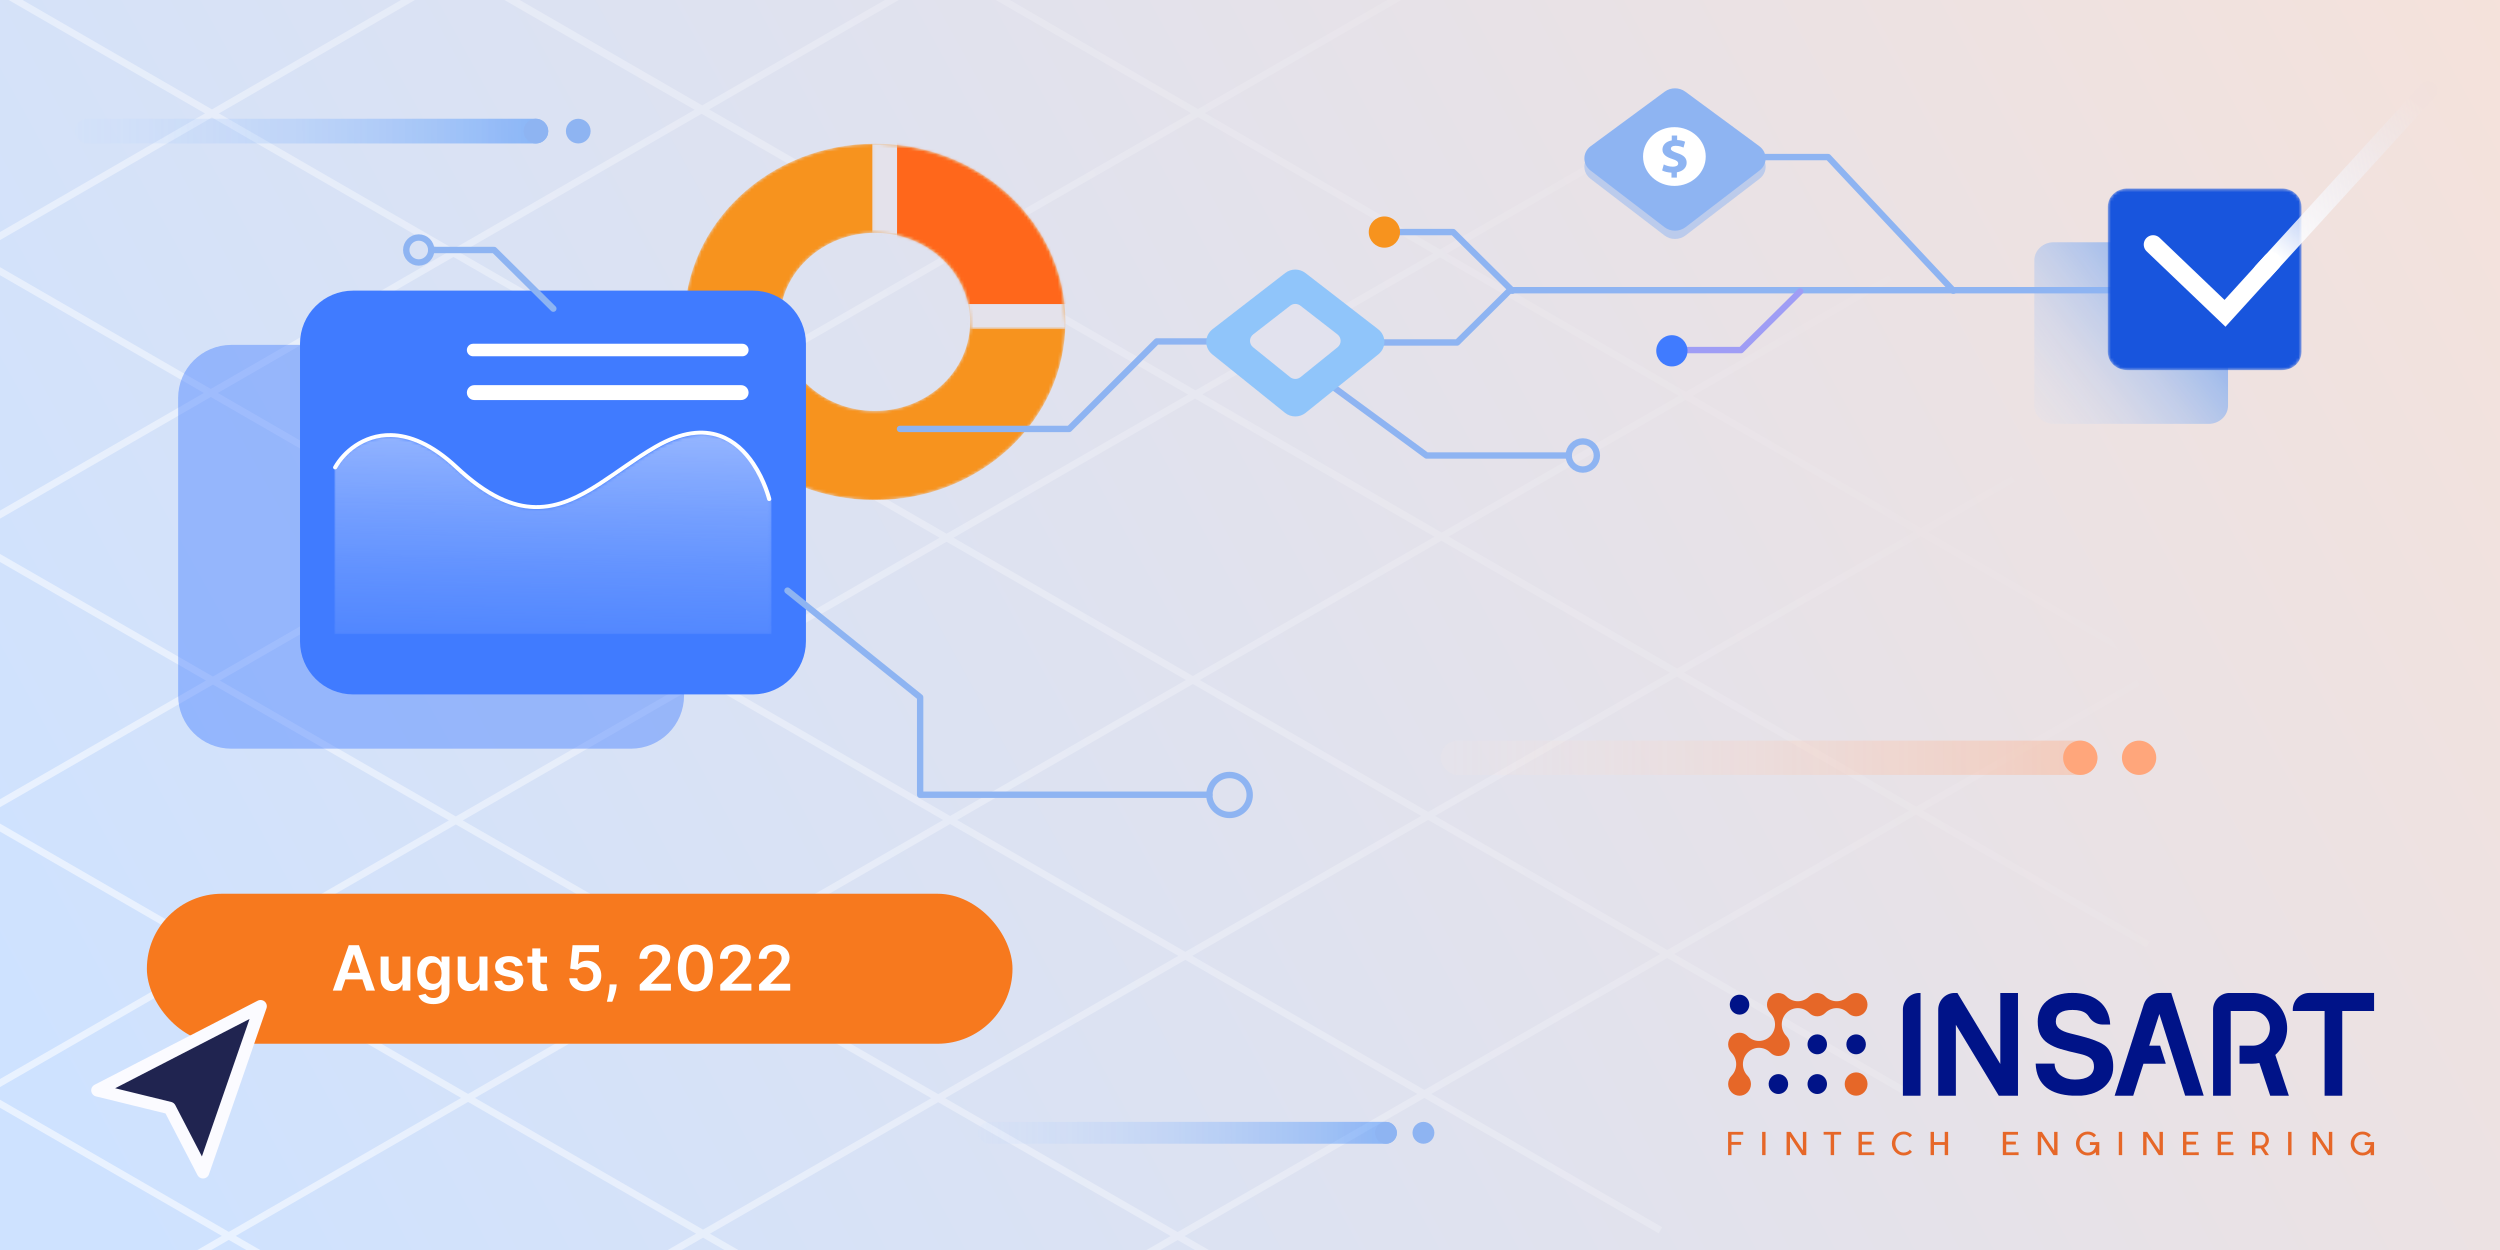 <svg width="800" height="400" viewBox="0 0 800 400" fill="none" xmlns="http://www.w3.org/2000/svg">
<g clip-path="url(#clip0_2_128)">
<rect width="800" height="400" fill="url(#paint0_linear_2_128)"/>
<g style="mix-blend-mode:overlay" opacity="0.56">
<path fill-rule="evenodd" clip-rule="evenodd" d="M302.247 526.493L301.132 528.423L224.872 484.375L148.411 528.423L147.296 526.493L222.642 483.086L148.372 440.186L72.608 483.833L71.493 481.902L146.141 438.898L73.212 396.773L-2.639 440.507L-3.754 438.576L70.983 395.485L-5.744 351.167L-81.229 394.652L-82.344 392.722L-7.974 349.878L-83.358 306.335L-159.261 350.062L-160.376 348.132L-85.588 305.047L-163.265 260.179L-240.081 304.507L-241.196 302.576L-165.495 258.892L-240.13 215.781L-315.885 259.618L-317 257.687L-242.357 214.495L-316.443 171.701L-315.328 169.771L-240.131 213.206L-165.926 170.267L-240.64 127.111L-239.525 125.181L-163.699 168.979L-91.457 127.175L-165.394 84.601L-164.279 82.671L-89.228 125.885L-11.95 81.168L-86.803 37.931L-85.688 36L-9.723 79.879L65.595 36.295L-8.77 -6.659L-7.655 -8.59L67.822 35.007L144.841 -9.561L70.935 -52.215L72.049 -54.444L147.295 -10.981L223.593 -55.131L149.525 -98.069L150.64 -100L225.818 -56.419L301.132 -100L302.247 -98.069L228.041 -55.13L303.188 -11.566L379.165 -55.41L380.28 -53.479L305.413 -10.276L383.345 34.901L454.969 -6.36L456.084 -4.43L385.571 36.192L460.818 79.814L533.001 38.23L534.116 40.16L463.044 81.104L539.434 125.388L613.263 82.82L614.379 84.75L541.66 126.678L614.654 168.994L686.837 127.41L687.953 129.341L616.88 170.285L691.017 213.262L762.641 172L763.756 173.931L693.243 214.553L765.985 256.722L764.87 258.652L691.013 215.837L615.393 259.401L687.952 301.312L686.837 303.243L613.13 260.704L535.743 305.286L609.919 348.132L608.804 350.062L533.511 306.572L458.025 350.059L531.886 392.722L530.771 394.653L455.793 351.344L379.077 395.539L451.624 437.312L450.509 439.243L376.844 396.826L303.706 438.96L378.05 481.902L376.935 483.833L301.474 440.245L227.104 483.089L302.247 526.493ZM224.874 481.801L299.244 438.957L224.973 396.057L150.603 438.901L224.874 481.801ZM301.475 437.672L374.61 395.54L300.223 352.707L227.205 394.772L301.475 437.672ZM376.843 394.253L453.563 350.056L379.292 307.156L302.456 351.42L376.843 394.253ZM455.795 348.77L531.281 305.284L457.01 262.384L381.524 305.87L455.795 348.77ZM533.513 303.998L610.899 259.417L536.597 216.535L459.242 261.098L533.513 303.998ZM613.163 258.113L688.787 214.547L614.651 171.569L538.892 215.213L613.163 258.113ZM222.743 394.769L148.373 437.612L75.443 395.487L149.782 352.625L222.743 394.769ZM297.989 351.421L224.974 393.483L152.012 351.339L224.881 309.325L297.989 351.421ZM377.062 305.868L300.222 350.134L227.114 308.038L304.036 263.686L377.062 305.868ZM454.78 261.095L379.294 304.582L306.266 262.4L381.721 218.895L454.78 261.095ZM534.366 215.247L457.012 259.81L383.951 217.609L461.243 173.045L534.366 215.247ZM612.425 170.278L536.662 213.924L463.568 171.704L539.431 127.963L612.425 170.278ZM73.213 394.199L147.552 351.337L70.858 307.038L-3.512 349.881L73.213 394.199ZM149.783 350.051L222.648 308.039L145.865 263.827L73.089 305.752L149.783 350.051ZM224.881 306.752L301.806 262.398L225.177 218.136L148.099 262.54L224.881 306.752ZM304.037 261.112L379.491 217.607L302.895 173.364L227.409 216.851L304.037 261.112ZM381.722 216.321L459.012 171.757L382.417 127.552L305.127 172.078L381.722 216.321ZM461.338 170.416L537.205 126.673L460.815 82.389L384.777 126.193L461.338 170.416ZM68.628 305.749L-5.742 348.593L-81.126 305.05L-6.756 262.206L68.628 305.749ZM143.632 262.541L70.859 304.464L-4.525 260.921L68.129 219.066L143.632 262.541ZM222.947 216.848L145.865 261.254L70.363 217.779L147.563 173.305L222.947 216.848ZM300.665 172.076L225.179 215.562L149.795 172.019L225.281 128.533L300.665 172.076ZM380.186 126.264L302.896 170.79L227.513 127.247L304.771 82.74L380.186 126.264ZM458.588 81.098L382.547 124.905L307.163 81.362L383.341 37.476L458.588 81.098ZM-83.356 303.762L-8.987 260.918L-86.728 216.013L-161.036 258.893L-83.356 303.762ZM-6.755 259.632L65.896 217.779L-12.032 172.908L-84.499 214.726L-6.755 259.632ZM68.129 216.493L145.333 172.017L67.461 127.037L-9.8 171.621L68.129 216.493ZM147.564 170.731L223.051 127.245L145.113 82.226L69.691 125.75L147.564 170.731ZM225.282 125.959L302.54 81.452L224.502 36.414L147.343 80.94L225.282 125.959ZM304.933 80.073L381.115 36.186L303.185 -8.991L226.926 35.015L304.933 80.073ZM-88.958 214.725L-163.265 257.605L-237.903 214.493L-163.698 171.554L-88.958 214.725ZM-14.264 171.623L-86.728 213.439L-161.472 170.265L-89.226 128.459L-14.264 171.623ZM65.231 125.749L-12.033 170.335L-86.997 127.17L-9.722 82.454L65.231 125.749ZM142.884 80.939L67.461 124.462L-7.496 81.166L67.823 37.582L142.884 80.939ZM222.272 35.127L145.114 79.652L70.049 36.294L147.07 -8.275L222.272 35.127ZM300.96 -10.281L224.697 33.728L149.523 -9.694L225.817 -53.842L300.96 -10.281Z" fill="url(#paint1_linear_2_128)"/>
</g>
<mask id="mask0_2_128" style="mask-type:alpha" maskUnits="userSpaceOnUse" x="219" y="46" width="122" height="115">
<path d="M279.962 46C246.317 46 219 71.544 219 103.007C219 134.47 246.317 160.014 279.962 160.014C313.607 160.014 340.924 134.47 340.924 103.007C340.924 71.544 313.607 46 279.962 46ZM279.962 74.504C296.785 74.504 310.442 87.275 310.442 103.007C310.442 118.739 296.785 131.511 279.962 131.511C263.139 131.511 249.48 118.739 249.48 103.007C249.48 87.275 263.139 74.504 279.962 74.504Z" fill="white"/>
</mask>
<g mask="url(#mask0_2_128)">
<path fill-rule="evenodd" clip-rule="evenodd" d="M279.962 45.999C246.317 45.999 219 71.543 219 103.006C219 134.469 246.317 160.014 279.962 160.014C313.608 160.014 340.924 134.469 340.924 103.006C340.924 71.543 313.608 45.999 279.962 45.999ZM279.962 74.503C263.14 74.503 249.48 87.275 249.48 103.006C249.48 118.738 263.14 131.51 279.962 131.51C296.785 131.51 310.442 118.738 310.442 103.006C310.442 87.275 296.785 74.503 279.962 74.503Z" fill="#F7931E"/>
<mask id="mask1_2_128" style="mask-type:alpha" maskUnits="userSpaceOnUse" x="279" y="46" width="62" height="60">
<path d="M284.054 51.137V69.727C300.557 71.534 313.971 84.131 315.328 100.302H335.848C334.404 74.371 312.326 53.029 284.054 51.137Z" fill="white" stroke="#E4E2EB" stroke-width="10"/>
</mask>
<g mask="url(#mask1_2_128)">
<path d="M283.056 36.491V101.302H345.182V36.491H283.056Z" fill="#FF671B" stroke="#E4E2EB" stroke-width="8"/>
</g>
</g>
<rect x="47" y="286" width="277" height="48" rx="24" fill="#F7791E"/>
<path d="M109.303 317H106.49L111.611 302.455H114.864L119.992 317H117.179L113.294 305.438H113.18L109.303 317ZM109.395 311.297H117.065V313.413H109.395V311.297ZM128.747 312.412V306.091H131.318V317H128.825V315.061H128.711C128.465 315.672 128.06 316.171 127.497 316.56C126.938 316.948 126.249 317.142 125.43 317.142C124.715 317.142 124.083 316.983 123.534 316.666C122.989 316.344 122.563 315.878 122.255 315.267C121.948 314.652 121.794 313.908 121.794 313.037V306.091H124.365V312.639C124.365 313.33 124.554 313.88 124.933 314.287C125.312 314.694 125.809 314.898 126.424 314.898C126.803 314.898 127.17 314.805 127.525 314.621C127.88 314.436 128.172 314.161 128.399 313.797C128.631 313.428 128.747 312.966 128.747 312.412ZM138.706 321.318C137.783 321.318 136.99 321.193 136.327 320.942C135.664 320.696 135.131 320.364 134.729 319.947C134.326 319.531 134.047 319.069 133.891 318.562L136.206 318.001C136.31 318.214 136.462 318.425 136.661 318.634C136.859 318.847 137.127 319.022 137.463 319.159C137.804 319.301 138.233 319.372 138.749 319.372C139.478 319.372 140.082 319.195 140.56 318.839C141.038 318.489 141.277 317.911 141.277 317.107V315.04H141.149C141.017 315.305 140.823 315.577 140.567 315.857C140.316 316.136 139.982 316.37 139.565 316.56C139.153 316.749 138.635 316.844 138.01 316.844C137.172 316.844 136.412 316.647 135.73 316.254C135.053 315.857 134.513 315.265 134.111 314.479C133.713 313.688 133.514 312.698 133.514 311.51C133.514 310.312 133.713 309.301 134.111 308.477C134.513 307.649 135.055 307.021 135.737 306.595C136.419 306.164 137.179 305.949 138.017 305.949C138.656 305.949 139.182 306.058 139.594 306.276C140.01 306.489 140.342 306.747 140.588 307.05C140.834 307.348 141.021 307.63 141.149 307.895H141.291V306.091H143.827V317.178C143.827 318.11 143.604 318.882 143.159 319.493C142.714 320.104 142.106 320.561 141.334 320.864C140.562 321.167 139.686 321.318 138.706 321.318ZM138.727 314.827C139.272 314.827 139.736 314.694 140.119 314.429C140.503 314.164 140.794 313.783 140.993 313.286C141.192 312.788 141.291 312.192 141.291 311.496C141.291 310.809 141.192 310.208 140.993 309.692C140.799 309.176 140.51 308.776 140.126 308.491C139.748 308.203 139.281 308.058 138.727 308.058C138.154 308.058 137.676 308.207 137.293 308.506C136.909 308.804 136.62 309.214 136.426 309.734C136.232 310.25 136.135 310.838 136.135 311.496C136.135 312.163 136.232 312.748 136.426 313.25C136.625 313.747 136.916 314.135 137.3 314.415C137.688 314.689 138.164 314.827 138.727 314.827ZM153.415 312.412V306.091H155.986V317H153.493V315.061H153.379C153.133 315.672 152.728 316.171 152.165 316.56C151.606 316.948 150.917 317.142 150.098 317.142C149.383 317.142 148.751 316.983 148.202 316.666C147.657 316.344 147.231 315.878 146.923 315.267C146.616 314.652 146.462 313.908 146.462 313.037V306.091H149.033V312.639C149.033 313.33 149.222 313.88 149.601 314.287C149.98 314.694 150.477 314.898 151.092 314.898C151.471 314.898 151.838 314.805 152.193 314.621C152.548 314.436 152.84 314.161 153.067 313.797C153.299 313.428 153.415 312.966 153.415 312.412ZM167.252 308.974L164.908 309.23C164.842 308.993 164.726 308.771 164.56 308.562C164.399 308.354 164.181 308.186 163.907 308.058C163.632 307.93 163.296 307.866 162.898 307.866C162.363 307.866 161.913 307.982 161.549 308.214C161.189 308.446 161.011 308.747 161.016 309.116C161.011 309.434 161.127 309.692 161.364 309.891C161.606 310.089 162.003 310.253 162.557 310.381L164.418 310.778C165.45 311.001 166.217 311.354 166.719 311.837C167.226 312.32 167.481 312.952 167.486 313.733C167.481 314.42 167.28 315.026 166.883 315.551C166.49 316.072 165.943 316.479 165.242 316.773C164.541 317.066 163.736 317.213 162.827 317.213C161.492 317.213 160.417 316.934 159.603 316.375C158.788 315.812 158.303 315.028 158.147 314.024L160.654 313.783C160.767 314.275 161.009 314.647 161.378 314.898C161.748 315.149 162.228 315.274 162.82 315.274C163.431 315.274 163.921 315.149 164.29 314.898C164.664 314.647 164.851 314.337 164.851 313.967C164.851 313.655 164.731 313.397 164.489 313.193C164.252 312.99 163.883 312.833 163.381 312.724L161.52 312.334C160.474 312.116 159.7 311.749 159.198 311.233C158.696 310.712 158.447 310.054 158.452 309.259C158.447 308.586 158.63 308.004 158.999 307.511C159.373 307.014 159.892 306.631 160.554 306.361C161.222 306.086 161.991 305.949 162.863 305.949C164.141 305.949 165.147 306.221 165.881 306.766C166.62 307.31 167.077 308.046 167.252 308.974ZM175.054 306.091V308.08H168.782V306.091H175.054ZM170.331 303.477H172.902V313.719C172.902 314.064 172.954 314.33 173.058 314.514C173.167 314.694 173.309 314.817 173.484 314.884C173.659 314.95 173.853 314.983 174.066 314.983C174.227 314.983 174.374 314.971 174.507 314.947C174.644 314.924 174.748 314.902 174.819 314.884L175.253 316.893C175.115 316.941 174.919 316.993 174.663 317.05C174.412 317.107 174.104 317.14 173.74 317.149C173.096 317.168 172.516 317.071 172 316.858C171.484 316.64 171.074 316.304 170.771 315.849C170.473 315.395 170.326 314.827 170.331 314.145V303.477ZM187.193 317.199C186.246 317.199 185.399 317.021 184.651 316.666C183.903 316.306 183.308 315.814 182.868 315.189C182.432 314.564 182.2 313.849 182.172 313.044H184.729C184.776 313.641 185.034 314.128 185.503 314.507C185.972 314.881 186.535 315.068 187.193 315.068C187.709 315.068 188.169 314.95 188.571 314.713C188.974 314.476 189.291 314.147 189.523 313.726C189.755 313.304 189.868 312.824 189.864 312.284C189.868 311.735 189.752 311.247 189.516 310.821C189.279 310.395 188.955 310.061 188.543 309.82C188.131 309.573 187.657 309.45 187.122 309.45C186.687 309.446 186.258 309.526 185.837 309.692C185.415 309.857 185.082 310.075 184.835 310.345L182.456 309.955L183.216 302.455H191.653V304.656H185.396L184.977 308.513H185.063C185.332 308.196 185.714 307.933 186.206 307.724C186.698 307.511 187.238 307.405 187.825 307.405C188.706 307.405 189.492 307.613 190.183 308.03C190.875 308.442 191.419 309.01 191.817 309.734C192.215 310.459 192.413 311.287 192.413 312.22C192.413 313.181 192.191 314.038 191.746 314.791C191.305 315.539 190.692 316.129 189.906 316.56C189.125 316.986 188.221 317.199 187.193 317.199ZM197.351 315.011L197.259 315.793C197.193 316.389 197.074 316.995 196.904 317.611C196.738 318.231 196.563 318.802 196.378 319.322C196.194 319.843 196.044 320.253 195.931 320.551H194.198C194.264 320.262 194.354 319.869 194.468 319.372C194.586 318.875 194.7 318.316 194.809 317.696C194.918 317.076 194.991 316.446 195.029 315.807L195.079 315.011H197.351ZM204.715 317V315.097L209.764 310.146C210.247 309.659 210.65 309.225 210.972 308.847C211.294 308.468 211.535 308.101 211.696 307.746C211.857 307.391 211.938 307.012 211.938 306.609C211.938 306.15 211.833 305.757 211.625 305.43C211.417 305.099 211.13 304.843 210.766 304.663C210.401 304.483 209.987 304.393 209.523 304.393C209.045 304.393 208.626 304.493 208.266 304.692C207.906 304.886 207.626 305.163 207.428 305.523C207.233 305.883 207.136 306.311 207.136 306.808H204.629C204.629 305.885 204.84 305.082 205.261 304.401C205.683 303.719 206.263 303.191 207.001 302.817C207.745 302.443 208.597 302.256 209.558 302.256C210.534 302.256 211.391 302.438 212.129 302.803C212.868 303.167 213.441 303.667 213.848 304.301C214.26 304.936 214.466 305.66 214.466 306.474C214.466 307.019 214.362 307.554 214.153 308.08C213.945 308.605 213.578 309.187 213.053 309.827C212.532 310.466 211.8 311.24 210.858 312.149L208.351 314.699V314.798H214.686V317H204.715ZM222.513 317.277C221.343 317.277 220.34 316.981 219.501 316.389C218.668 315.793 218.027 314.933 217.577 313.811C217.132 312.684 216.909 311.328 216.909 309.741C216.914 308.155 217.139 306.806 217.584 305.693C218.034 304.576 218.675 303.723 219.509 303.136C220.347 302.549 221.348 302.256 222.513 302.256C223.678 302.256 224.679 302.549 225.517 303.136C226.355 303.723 226.997 304.576 227.442 305.693C227.892 306.811 228.117 308.16 228.117 309.741C228.117 311.332 227.892 312.691 227.442 313.818C226.997 314.94 226.355 315.797 225.517 316.389C224.684 316.981 223.682 317.277 222.513 317.277ZM222.513 315.054C223.422 315.054 224.139 314.607 224.665 313.712C225.195 312.812 225.46 311.489 225.46 309.741C225.46 308.586 225.34 307.616 225.098 306.83C224.857 306.044 224.516 305.452 224.075 305.054C223.635 304.652 223.114 304.45 222.513 304.45C221.608 304.45 220.894 304.9 220.368 305.8C219.842 306.695 219.577 308.009 219.573 309.741C219.568 310.902 219.684 311.877 219.921 312.668C220.162 313.458 220.503 314.055 220.943 314.457C221.384 314.855 221.907 315.054 222.513 315.054ZM230.476 317V315.097L235.526 310.146C236.009 309.659 236.411 309.225 236.733 308.847C237.055 308.468 237.297 308.101 237.458 307.746C237.619 307.391 237.699 307.012 237.699 306.609C237.699 306.15 237.595 305.757 237.387 305.43C237.178 305.099 236.892 304.843 236.527 304.663C236.163 304.483 235.749 304.393 235.285 304.393C234.806 304.393 234.387 304.493 234.027 304.692C233.668 304.886 233.388 305.163 233.189 305.523C232.995 305.883 232.898 306.311 232.898 306.808H230.391C230.391 305.885 230.602 305.082 231.023 304.401C231.445 303.719 232.025 303.191 232.763 302.817C233.507 302.443 234.359 302.256 235.32 302.256C236.295 302.256 237.152 302.438 237.891 302.803C238.63 303.167 239.203 303.667 239.61 304.301C240.022 304.936 240.228 305.66 240.228 306.474C240.228 307.019 240.124 307.554 239.915 308.08C239.707 308.605 239.34 309.187 238.814 309.827C238.294 310.466 237.562 311.24 236.62 312.149L234.113 314.699V314.798H240.448V317H230.476ZM242.898 317V315.097L247.948 310.146C248.431 309.659 248.833 309.225 249.155 308.847C249.477 308.468 249.719 308.101 249.88 307.746C250.041 307.391 250.121 307.012 250.121 306.609C250.121 306.15 250.017 305.757 249.809 305.43C249.6 305.099 249.314 304.843 248.949 304.663C248.585 304.483 248.17 304.393 247.706 304.393C247.228 304.393 246.809 304.493 246.449 304.692C246.089 304.886 245.81 305.163 245.611 305.523C245.417 305.883 245.32 306.311 245.32 306.808H242.813C242.813 305.885 243.024 305.082 243.445 304.401C243.866 303.719 244.446 303.191 245.185 302.817C245.928 302.443 246.781 302.256 247.742 302.256C248.717 302.256 249.574 302.438 250.313 302.803C251.052 303.167 251.624 303.667 252.032 304.301C252.444 304.936 252.65 305.66 252.65 306.474C252.65 307.019 252.545 307.554 252.337 308.08C252.129 308.605 251.762 309.187 251.236 309.827C250.715 310.466 249.984 311.24 249.042 312.149L246.535 314.699V314.798H252.87V317H242.898Z" fill="white"/>
<path fill-rule="evenodd" clip-rule="evenodd" d="M83.385 322L31.182 348.906L54.324 354.575L64.975 375.114L83.385 322Z" fill="#202450"/>
<path d="M83.385 322L31.182 348.906L54.324 354.575L64.975 375.114L83.385 322Z" stroke="#FBFBFF" stroke-width="4" stroke-linejoin="round"/>
<path fill-rule="evenodd" clip-rule="evenodd" d="M249.104 168.873L213.761 194.77C210.878 196.882 206.821 196.882 203.938 194.77L168.595 168.873C164.594 165.94 164.535 160.306 168.475 157.3L203.818 130.359C206.745 128.128 210.954 128.128 213.881 130.359L249.224 157.3C253.164 160.304 253.105 165.94 249.104 168.873Z" fill="#DAF7FF"/>
<g opacity="0.43">
<path d="M74 110.367H201.897C211.286 110.367 218.897 117.978 218.897 127.367V222.579C218.897 231.968 211.286 239.579 201.897 239.579H74C64.611 239.579 57 231.968 57 222.579V127.367C57 117.978 64.611 110.367 74 110.367Z" fill="#407BFF"/>
</g>
<path d="M113.001 93H240.898C250.286 93 257.898 100.611 257.898 110V205.212C257.898 214.601 250.286 222.212 240.898 222.212H113.001C103.612 222.212 96.001 214.601 96.001 205.212V110C96.001 100.611 103.612 93 113.001 93Z" fill="#407BFF"/>
<g opacity="0.5" filter="url(#filter0_i_2_128)">
<mask id="mask2_2_128" style="mask-type:alpha" maskUnits="userSpaceOnUse" x="107" y="138" width="140" height="64">
<path d="M246.899 159.276V201.93H107V149.136C111.424 141.243 126.116 130.473 146.121 149.092C174.332 175.348 188.882 154.815 210.245 142.553C215.908 139.303 220.766 138 224.916 138C241.688 138 246.899 159.276 246.899 159.276Z" fill="url(#paint2_linear_2_128)"/>
</mask>
<g mask="url(#mask2_2_128)">
<path fill-rule="evenodd" clip-rule="evenodd" d="M246.899 159.276V201.93H106.999V149.136C111.423 141.243 126.115 130.473 146.12 149.092C174.331 175.348 188.881 154.815 210.245 142.553C215.907 139.303 220.765 138 224.915 138C241.687 138 246.899 159.276 246.899 159.276Z" fill="url(#paint3_linear_2_128)"/>
</g>
</g>
<path fill-rule="evenodd" clip-rule="evenodd" d="M245.494 159.857C245.494 159.857 244.097 154.117 240.414 148.652C237.991 145.057 234.578 141.569 229.889 139.973C224.856 138.261 218.378 138.755 210.116 143.53C202.695 147.82 196.103 153.125 189.468 157.08C182.684 161.124 175.849 163.763 168.088 162.64C161.471 161.684 154.157 157.982 145.618 149.978C137.842 142.689 130.912 139.969 125.095 139.862C116.484 139.704 110.398 145.292 107.852 149.868C107.682 150.176 107.274 150.297 106.944 150.137C106.613 149.976 106.485 149.597 106.655 149.289C109.38 144.392 115.907 138.437 125.122 138.605C131.19 138.715 138.461 141.486 146.574 149.091C156.204 158.117 164.179 161.555 171.401 161.64C178.616 161.725 185.045 158.476 191.565 154.26C197.269 150.574 203.033 146.144 209.406 142.459C218.15 137.405 225.025 136.978 230.351 138.789C235.332 140.484 238.982 144.163 241.557 147.981C245.368 153.636 246.811 159.577 246.811 159.577C246.894 159.915 246.666 160.253 246.302 160.33C245.939 160.407 245.577 160.195 245.494 159.855V159.857Z" fill="white"/>
<path d="M151.405 110H237.538C238.647 110 239.546 110.899 239.546 112.007C239.546 113.116 238.647 114.015 237.538 114.015H151.405C150.296 114.015 149.397 113.116 149.397 112.007C149.397 110.899 150.296 110 151.405 110Z" fill="white"/>
<path d="M151.778 123.25H237.164C238.479 123.25 239.545 124.316 239.545 125.631C239.545 126.947 238.479 128.013 237.164 128.013H151.778C150.463 128.013 149.397 126.947 149.397 125.631C149.397 124.316 150.463 123.25 151.778 123.25Z" fill="white"/>
<path d="M386.968 254.321H294.446V223.123L252 189" stroke="#8EB4F2" stroke-width="2.04" stroke-linecap="round" stroke-linejoin="round"/>
<path d="M177.061 98.766L158.123 80L138 80" stroke="#8EB4F2" stroke-width="2.04" stroke-linecap="round" stroke-linejoin="round"/>
<path fill-rule="evenodd" clip-rule="evenodd" d="M393.453 248C397.015 248 399.905 250.864 399.905 254.393C399.905 257.921 397.015 260.785 393.453 260.785C389.894 260.785 387 257.921 387 254.393C387 250.864 389.894 248 393.453 248Z" stroke="#8EB4F2" stroke-width="2.04" stroke-linecap="round" stroke-linejoin="round"/>
<path fill-rule="evenodd" clip-rule="evenodd" d="M134 76C136.208 76 138 77.792 138 80C138 82.208 136.208 84 134 84C131.794 84 130 82.208 130 80C130 77.792 131.794 76 134 76Z" stroke="#8EB4F2" stroke-width="2.04" stroke-linecap="round" stroke-linejoin="round"/>
<rect opacity="0.548" x="24" y="38" width="151.438" height="7.911" rx="3.955" fill="url(#paint4_linear_2_128)"/>
<circle cx="171.483" cy="41.956" r="3.955" fill="#8EB4F2"/>
<circle cx="185.044" cy="41.956" r="3.955" fill="#8EB4F2"/>
<rect opacity="0.548" x="313" y="359" width="134" height="7" rx="3.5" fill="url(#paint5_linear_2_128)"/>
<circle cx="443.5" cy="362.5" r="3.5" fill="#8EB4F2"/>
<circle cx="455.5" cy="362.5" r="3.5" fill="#8EB4F2"/>
<rect opacity="0.548" x="461" y="237" width="210.178" height="10.979" rx="5.49" fill="url(#paint6_linear_2_128)"/>
<circle cx="665.688" cy="242.49" r="5.49" fill="#FFA67B"/>
<circle cx="684.51" cy="242.49" r="5.49" fill="#FFA67B"/>
<g clip-path="url(#clip1_2_128)">
<path d="M556.653 324.674C557.27 324.674 557.873 324.487 558.386 324.137C558.899 323.787 559.299 323.289 559.535 322.706C559.771 322.124 559.833 321.483 559.713 320.864C559.592 320.246 559.295 319.678 558.859 319.232C558.423 318.786 557.867 318.483 557.261 318.36C556.656 318.237 556.029 318.3 555.459 318.541C554.889 318.782 554.401 319.191 554.059 319.715C553.716 320.24 553.533 320.856 553.533 321.486C553.533 322.332 553.861 323.143 554.447 323.741C555.032 324.338 555.825 324.674 556.653 324.674Z" fill="#001388"/>
<path d="M582.025 337.336C583.726 337.053 584.88 335.415 584.603 333.677C584.326 331.94 582.723 330.76 581.022 331.043C579.321 331.326 578.167 332.964 578.444 334.702C578.721 336.44 580.324 337.619 582.025 337.336Z" fill="#001388"/>
<path d="M584.405 348.131C585.069 346.506 584.318 344.639 582.728 343.961C581.138 343.282 579.311 344.049 578.647 345.674C577.983 347.298 578.733 349.165 580.323 349.844C581.913 350.522 583.741 349.755 584.405 348.131Z" fill="#001388"/>
<path d="M569.588 350.044C571.289 349.761 572.443 348.123 572.166 346.386C571.889 344.648 570.286 343.469 568.585 343.752C566.884 344.035 565.73 345.673 566.007 347.41C566.284 349.148 567.887 350.327 569.588 350.044Z" fill="#001388"/>
<path d="M559.238 349.537C559.922 348.837 560.307 347.888 560.307 346.899C560.307 345.91 559.922 344.961 559.238 344.261C558.274 343.276 557.733 341.941 557.733 340.548C557.733 339.156 558.274 337.82 559.238 336.836C560.202 335.852 561.509 335.299 562.872 335.299C564.234 335.299 565.541 335.852 566.505 336.836C566.844 337.183 567.246 337.458 567.689 337.646C568.133 337.833 568.607 337.93 569.087 337.93C569.567 337.93 570.042 337.833 570.485 337.646C570.928 337.458 571.33 337.183 571.669 336.836C572.353 336.135 572.737 335.186 572.737 334.196C572.737 333.207 572.353 332.258 571.669 331.557C570.707 330.572 570.166 329.237 570.166 327.846C570.166 326.454 570.707 325.119 571.669 324.134C572.633 323.151 573.94 322.599 575.303 322.599C576.665 322.599 577.972 323.151 578.936 324.134C579.621 324.834 580.55 325.226 581.518 325.226C582.486 325.226 583.415 324.834 584.1 324.134C585.064 323.151 586.37 322.599 587.732 322.599C589.094 322.599 590.401 323.151 591.365 324.134C592.05 324.834 592.978 325.226 593.946 325.226C594.915 325.226 595.843 324.834 596.528 324.134C597.213 323.435 597.597 322.486 597.597 321.496C597.597 320.507 597.213 319.558 596.528 318.858C595.843 318.159 594.915 317.766 593.946 317.766C592.978 317.766 592.05 318.159 591.365 318.858C590.401 319.842 589.094 320.394 587.732 320.394C586.37 320.394 585.064 319.842 584.1 318.858C583.415 318.159 582.486 317.766 581.518 317.766C580.55 317.766 579.621 318.159 578.936 318.858C577.972 319.843 576.664 320.395 575.301 320.395C573.938 320.395 572.631 319.843 571.666 318.858C570.981 318.159 570.053 317.766 569.084 317.766C568.116 317.766 567.187 318.159 566.502 318.858C565.818 319.558 565.434 320.507 565.434 321.496C565.434 322.486 565.818 323.435 566.502 324.134C566.98 324.622 567.359 325.2 567.617 325.837C567.875 326.474 568.008 327.156 568.008 327.846C568.008 328.535 567.875 329.218 567.617 329.854C567.359 330.491 566.98 331.07 566.502 331.557C566.026 332.045 565.459 332.432 564.836 332.696C564.213 332.96 563.545 333.096 562.87 333.096C562.195 333.096 561.527 332.96 560.904 332.696C560.281 332.432 559.715 332.045 559.238 331.557C558.553 330.858 557.624 330.465 556.656 330.465C555.688 330.465 554.759 330.858 554.074 331.557C553.39 332.257 553.005 333.206 553.005 334.195C553.005 335.184 553.39 336.133 554.074 336.833C555.038 337.819 555.58 339.155 555.58 340.548C555.58 341.942 555.038 343.278 554.074 344.264C553.39 344.964 553.005 345.913 553.005 346.902C553.005 347.891 553.39 348.84 554.074 349.54C554.759 350.239 555.688 350.632 556.656 350.632C557.624 350.632 558.553 350.239 559.238 349.54V349.537Z" fill="#E66728"/>
<path d="M593.957 337.378C595.68 337.378 597.077 335.951 597.077 334.191C597.077 332.43 595.68 331.003 593.957 331.003C592.234 331.003 590.837 332.43 590.837 334.191C590.837 335.951 592.234 337.378 593.957 337.378Z" fill="#001388"/>
<path d="M596.539 344.257C595.854 343.557 594.925 343.165 593.957 343.165C592.989 343.165 592.06 343.557 591.375 344.257C590.691 344.957 590.306 345.905 590.306 346.895C590.306 347.884 590.691 348.833 591.375 349.533C592.06 350.232 592.989 350.625 593.957 350.625C594.925 350.625 595.854 350.232 596.539 349.533C597.223 348.833 597.607 347.884 597.607 346.895C597.607 345.905 597.223 344.957 596.539 344.257Z" fill="#E66728"/>
<path d="M554.079 363.099V365.427H557.155V366.343H554.068V369.648H552.989V362.195H557.838V363.11L554.079 363.099Z" fill="#E66728"/>
<path d="M564.975 369.648H563.882V362.195H564.975V369.648Z" fill="#E66728"/>
<path d="M578.015 369.648H576.709L572.791 363.705V369.648H571.699V362.195H573.002L576.928 368.135V362.195H578.021L578.015 369.648Z" fill="#E66728"/>
<path d="M589.173 363.099H586.914V369.648H585.821V363.099H583.561V362.195H589.162L589.173 363.099Z" fill="#E66728"/>
<path d="M599.777 368.732V369.648H594.73V362.195H599.591V363.11H595.812V365.318H598.9V366.245H595.812V368.744L599.777 368.732Z" fill="#E66728"/>
<path d="M611.841 368.615C611.496 368.989 611.076 369.284 610.611 369.48C610.146 369.676 609.645 369.768 609.142 369.751C608.148 369.751 607.196 369.348 606.493 368.63C605.791 367.913 605.396 366.939 605.396 365.924C605.396 364.909 605.791 363.936 606.493 363.218C607.196 362.5 608.148 362.097 609.142 362.097C609.647 362.08 610.149 362.173 610.616 362.371C611.083 362.568 611.504 362.865 611.849 363.242L611.139 363.967C610.905 363.656 610.602 363.407 610.254 363.241C609.907 363.075 609.525 362.997 609.142 363.013C607.631 363.013 606.513 364.386 606.513 365.919C606.513 367.314 607.524 368.833 609.142 368.833C609.844 368.833 610.74 368.554 611.128 367.889L611.841 368.615Z" fill="#E66728"/>
<path d="M623.398 362.195V369.648H622.306V366.382H618.879V369.648H617.787V362.195H618.879V365.469H622.316V362.195H623.398Z" fill="#E66728"/>
<path d="M645.949 368.732V369.648H640.902V362.195H645.763V363.11H641.984V365.318H645.072V366.245H641.984V368.744L645.949 368.732Z" fill="#E66728"/>
<path d="M658.402 369.648H657.096L653.181 363.705V369.648H652.088V362.195H653.394L657.317 368.135V362.195H658.41L658.402 369.648Z" fill="#E66728"/>
<path d="M671.773 365.466V369.654H670.68V368.699C670.334 369.047 669.922 369.321 669.47 369.502C669.018 369.683 668.534 369.769 668.049 369.754C667.055 369.754 666.103 369.351 665.4 368.633C664.698 367.915 664.303 366.942 664.303 365.927C664.303 364.912 664.698 363.939 665.4 363.221C666.103 362.503 667.055 362.1 668.049 362.1C668.554 362.081 669.057 362.174 669.524 362.371C669.991 362.569 670.412 362.867 670.756 363.244L670.046 363.97C669.805 363.668 669.5 363.425 669.154 363.26C668.808 363.095 668.431 363.011 668.049 363.015C666.481 363.015 665.429 364.3 665.429 365.921C665.429 367.317 666.434 368.836 668.049 368.836C668.392 368.853 668.734 368.793 669.052 368.661C669.37 368.529 669.656 368.327 669.89 368.071C670.301 367.602 670.565 367.019 670.65 366.396H668.789V365.48L671.773 365.466Z" fill="#E66728"/>
<path d="M679.092 369.648H678.013V362.195H679.092V369.648Z" fill="#E66728"/>
<path d="M692.121 369.648H690.815L686.9 363.705V369.648H685.807V362.195H687.113L691.039 368.135V362.195H692.132L692.121 369.648Z" fill="#E66728"/>
<path d="M703.613 368.732V369.648H698.567V362.195H703.427V363.11H699.649V365.318H702.736V366.245H699.649V368.744L703.613 368.732Z" fill="#E66728"/>
<path d="M714.702 368.732V369.648H709.656V362.195H714.525V363.11H710.738V365.318H713.825V366.245H710.738V368.744L714.702 368.732Z" fill="#E66728"/>
<path d="M724.497 367.278L726.065 369.648H724.868L723.437 367.479H721.732V369.648H720.639V362.195H723.472C724.068 362.2 724.644 362.415 725.104 362.802C725.563 363.189 725.879 363.726 725.998 364.323C726.116 364.919 726.031 365.539 725.756 366.079C725.481 366.619 725.032 367.047 724.486 367.289L724.497 367.278ZM721.732 366.563H723.475C724.295 366.563 724.983 365.846 724.983 364.83C724.983 363.814 724.303 363.099 723.475 363.099H721.732V366.563Z" fill="#E66728"/>
<path d="M733.289 369.648H732.196V362.195H733.289V369.648Z" fill="#E66728"/>
<path d="M746.326 369.648H745.023L741.105 363.705V369.648H740.012V362.195H741.318L745.242 368.135V362.195H746.334L746.326 369.648Z" fill="#E66728"/>
<path d="M759.697 365.466V369.654H758.605V368.699C758.259 369.047 757.848 369.32 757.396 369.502C756.945 369.683 756.461 369.769 755.976 369.754C754.983 369.754 754.03 369.351 753.328 368.633C752.625 367.916 752.231 366.942 752.231 365.927C752.231 364.912 752.625 363.939 753.328 363.221C754.03 362.503 754.983 362.1 755.976 362.1C756.481 362.083 756.984 362.176 757.451 362.374C757.918 362.571 758.338 362.868 758.684 363.244L757.971 363.97C757.73 363.668 757.425 363.426 757.08 363.26C756.735 363.095 756.358 363.011 755.976 363.016C754.408 363.016 753.356 364.3 753.356 365.921C753.356 367.317 754.359 368.836 755.976 368.836C756.319 368.852 756.661 368.793 756.978 368.66C757.296 368.528 757.581 368.327 757.815 368.071C758.226 367.602 758.492 367.019 758.577 366.396H756.717V365.48L759.697 365.466Z" fill="#E66728"/>
<path d="M738.84 317.749C737.467 317.768 736.157 318.34 735.192 319.339C734.228 320.338 733.688 321.685 733.688 323.089V323.519H743.873V350.63H749.52V323.519H759.705V317.746L738.84 317.749Z" fill="#001388"/>
<path d="M690.979 317.751C689.886 317.751 688.819 318.101 687.93 318.752C687.041 319.403 686.374 320.322 686.023 321.38L676.688 350.63H682.63L685.909 340.388H693.056L691.236 334.615H687.75L690.993 324.459L696.015 340.371L697.834 346.144L699.249 350.61H705.183L694.802 317.732L690.979 317.751Z" fill="#001388"/>
<path d="M640.097 340.466L626.368 317.751H625.458C624.772 317.751 624.092 317.889 623.458 318.157C622.823 318.425 622.247 318.819 621.762 319.315C621.276 319.811 620.891 320.399 620.629 321.047C620.366 321.696 620.231 322.39 620.232 323.092V350.63H625.879V327.915L639.61 350.63H645.755V317.751H640.097V340.466Z" fill="#001388"/>
<path d="M608.926 323.092V350.63H614.573V317.751H614.152C613.466 317.751 612.786 317.889 612.152 318.157C611.518 318.425 610.941 318.819 610.456 319.315C609.971 319.811 609.586 320.399 609.323 321.047C609.061 321.696 608.926 322.39 608.926 323.092Z" fill="#001388"/>
<path d="M675.259 327.859C675.215 326.424 674.891 325.012 674.305 323.706C673.739 322.465 672.909 321.37 671.874 320.501C670.762 319.582 669.489 318.889 668.122 318.458C666.53 317.957 664.871 317.715 663.205 317.74C661.549 317.705 659.899 317.948 658.32 318.458C657.05 318.876 655.87 319.54 654.844 320.412C653.931 321.195 653.214 322.189 652.752 323.312C652.294 324.446 652.063 325.662 652.071 326.888C652.071 328.563 652.329 329.94 652.845 331.019C653.391 332.143 654.222 333.097 655.252 333.783C656.535 334.63 657.937 335.272 659.41 335.687C661.093 336.199 663.084 336.702 665.385 337.197C666.192 337.364 666.983 337.605 667.748 337.917C668.275 338.128 668.76 338.434 669.18 338.822C669.51 339.13 669.753 339.523 669.885 339.961C670.01 340.405 670.071 340.866 670.068 341.328C670.082 341.924 669.948 342.514 669.677 343.042C669.407 343.57 669.009 344.019 668.521 344.346C667.492 345.09 665.978 345.463 663.978 345.463C662.129 345.463 660.591 345.007 659.363 344.095C658.775 343.675 658.296 343.116 657.968 342.464C657.639 341.813 657.471 341.09 657.478 340.357H651.413C651.537 343.763 652.703 346.332 654.913 348.064C656.856 349.585 659.638 350.438 663.259 350.624H665.97C667.074 350.55 668.167 350.354 669.229 350.038C670.532 349.663 671.759 349.054 672.852 348.237C673.869 347.466 674.708 346.476 675.311 345.337C675.934 344.12 676.247 342.763 676.22 341.39C676.242 340.325 676.12 339.263 675.857 338.233C675.648 337.441 675.319 336.687 674.882 335.999C674.48 335.391 673.972 334.863 673.382 334.445C672.791 334.028 672.158 333.678 671.494 333.401C670.226 332.841 668.92 332.375 667.587 332.005C666.164 331.603 664.483 331.169 662.543 330.704C660.904 330.302 659.715 329.799 658.975 329.194C658.629 328.936 658.347 328.597 658.153 328.206C657.959 327.815 657.859 327.382 657.861 326.944C657.861 324.433 659.648 323.179 663.224 323.181C665.164 323.181 666.621 323.568 667.595 324.342C667.952 324.64 668.255 324.999 668.491 325.403C668.964 326.161 669.617 326.785 670.39 327.214C671.162 327.644 672.029 327.866 672.909 327.859H675.259Z" fill="#001388"/>
<path d="M713.833 350.63H708.183V323.092C708.183 322.39 708.319 321.695 708.582 321.047C708.844 320.399 709.23 319.81 709.715 319.314C710.201 318.819 710.777 318.425 711.412 318.157C712.046 317.889 712.726 317.751 713.413 317.751H720.874C723.122 317.762 725.313 318.471 727.157 319.786C729 321.1 730.408 322.957 731.192 325.11C731.976 327.262 732.101 329.607 731.548 331.834C730.995 334.06 729.792 336.061 728.098 337.571L732.439 350.644H726.472L722.994 340.162C722.269 340.311 721.532 340.386 720.792 340.388H716.653V334.615H720.809C721.532 334.631 722.251 334.5 722.924 334.229C723.597 333.957 724.21 333.551 724.728 333.035C725.245 332.518 725.656 331.9 725.937 331.219C726.217 330.538 726.362 329.806 726.362 329.067C726.362 328.327 726.217 327.596 725.937 326.914C725.656 326.233 725.245 325.616 724.728 325.099C724.21 324.582 723.597 324.176 722.924 323.905C722.251 323.633 721.532 323.502 720.809 323.519H713.833V350.63Z" fill="#001388"/>
</g>
<path opacity="0.548" d="M706.769 77.525H657.178C653.756 77.525 650.979 80.129 650.979 83.336V129.828C650.979 133.036 653.756 135.64 657.178 135.64H706.769C710.19 135.64 712.968 133.036 712.968 129.828V83.336C712.968 80.129 710.19 77.525 706.769 77.525Z" fill="url(#paint7_linear_2_128)"/>
<path d="M691.5 92.859H483.176L466.289 109.592H431L417 116.761L456.5 145.761H501.5" stroke="#8EB4F2" stroke-width="2.04" stroke-linecap="round" stroke-linejoin="round"/>
<mask id="mask3_2_128" style="mask-type:alpha" maskUnits="userSpaceOnUse" x="674" y="60" width="63" height="59">
<path d="M730.284 60.322H680.692C677.268 60.322 674.493 62.924 674.493 66.133V112.626C674.493 115.835 677.268 118.437 680.692 118.437H730.284C733.707 118.437 736.482 115.835 736.482 112.626V66.133C736.482 62.924 733.707 60.322 730.284 60.322Z" fill="#1855DD"/>
<path d="M728.5 82.261L712.5 101.261L690.5 79.761" stroke="black"/>
</mask>
<g mask="url(#mask3_2_128)">
<path fill-rule="evenodd" clip-rule="evenodd" d="M730.284 60.323H680.692C677.268 60.323 674.494 62.925 674.494 66.134V112.627C674.494 115.836 677.268 118.438 680.692 118.438H730.284C733.707 118.438 736.482 115.836 736.482 112.627V66.134C736.482 62.925 733.707 60.323 730.284 60.323Z" fill="#1855DD"/>
</g>
<path d="M727 83.761L712 100.261L689 78.261" stroke="white" stroke-width="6" stroke-linecap="round"/>
<path fill-rule="evenodd" clip-rule="evenodd" d="M779 26.761C780.244 27.859 780.347 29.741 779.231 30.965L726.282 89.011C725.166 90.235 723.253 90.337 722.01 89.239C720.766 88.141 720.663 86.259 721.779 85.035L774.727 26.989C775.843 25.765 777.756 25.663 779 26.761Z" fill="url(#paint8_linear_2_128)"/>
<path d="M288 137.261H342.134L370.162 109.261H397" stroke="#8EB4F2" stroke-width="2.04" stroke-linecap="round" stroke-linejoin="round"/>
<path d="M483.934 93.027L464.996 74.261H444.873" stroke="#8EB4F2" stroke-width="2.04" stroke-linecap="round" stroke-linejoin="round"/>
<path d="M576.061 93.261L557.123 112.027H537" stroke="#9F9DF5" stroke-width="2.04" stroke-linecap="round" stroke-linejoin="round"/>
<path d="M625.062 93.027L585 50.261H564.877" stroke="#8EB4F2" stroke-width="2.04" stroke-linecap="round" stroke-linejoin="round"/>
<path d="M441.001 105.35L417.734 87.362C415.837 85.894 413.165 85.894 411.267 87.362L388 105.35C385.366 107.386 385.327 111.3 387.921 113.387L411.188 132.099C413.115 133.649 415.884 133.649 417.811 132.099L441.078 113.387C443.673 111.3 443.634 107.386 441 105.35H441.001Z" fill="#90C5FA"/>
<path d="M427.983 107.009L416.145 97.823C415.18 97.074 413.821 97.074 412.855 97.823L401.018 107.009C399.677 108.049 399.658 110.047 400.977 111.113L412.815 120.668C413.795 121.459 415.204 121.459 416.185 120.668L428.022 111.113C429.342 110.047 429.323 108.049 427.982 107.009H427.983Z" fill="#E2E2EE"/>
<circle cx="443" cy="74.261" r="5" fill="#F7931E"/>
<circle cx="535" cy="112.261" r="5" fill="#407BFF"/>
<path opacity="0.5" fill-rule="evenodd" clip-rule="evenodd" d="M509.035 49.409L532.709 31.972C534.641 30.55 537.359 30.55 539.29 31.972L562.964 49.409C565.645 51.384 565.684 55.179 563.044 57.201L539.37 75.341C537.409 76.844 534.59 76.844 532.629 75.341L508.955 57.201C506.316 55.179 506.354 51.384 509.035 49.409Z" fill="#8EB4F2"/>
<path fill-rule="evenodd" clip-rule="evenodd" d="M509.036 46.766L532.71 29.328C534.641 27.906 537.359 27.906 539.29 29.328L562.964 46.766C565.645 48.74 565.684 52.535 563.045 54.557L539.37 72.698C537.41 74.2 534.591 74.2 532.63 72.698L508.956 54.557C506.316 52.535 506.355 48.74 509.036 46.766Z" fill="#8EB4F2"/>
<path fill-rule="evenodd" clip-rule="evenodd" d="M536.598 55.14V56.823H534.873V55.255C533.694 55.206 532.55 54.91 531.881 54.546L532.409 52.616C533.148 52.995 534.187 53.342 535.33 53.342C536.333 53.342 537.02 52.979 537.02 52.319C537.02 51.692 536.457 51.296 535.155 50.884C533.272 50.29 531.987 49.464 531.987 47.864C531.987 46.412 533.078 45.274 534.961 44.927V43.36H536.686V44.812C537.865 44.861 538.657 45.092 539.238 45.356L538.727 47.22C538.269 47.039 537.46 46.66 536.193 46.66C535.049 46.66 534.679 47.121 534.679 47.584C534.679 48.128 535.295 48.474 536.791 49.002C538.886 49.696 539.73 50.603 539.73 52.088C539.73 53.556 538.621 54.81 536.598 55.14ZM535.806 40.689C530.267 40.689 525.776 44.898 525.776 50.092C525.776 55.285 530.267 59.494 535.806 59.494C541.345 59.494 545.835 55.285 545.835 50.092C545.835 44.898 541.345 40.689 535.806 40.689Z" fill="white"/>
<path fill-rule="evenodd" clip-rule="evenodd" d="M506.5 141.261C508.984 141.261 511 143.278 511 145.761C511 148.245 508.984 150.261 506.5 150.261C504.018 150.261 502 148.245 502 145.761C502 143.278 504.018 141.261 506.5 141.261Z" stroke="#8EB4F2" stroke-width="2.04" stroke-linecap="round" stroke-linejoin="round"/>
</g>
<defs>
<filter id="filter0_i_2_128" x="107" y="138" width="139.899" height="63.93" filterUnits="userSpaceOnUse" color-interpolation-filters="sRGB">
<feFlood flood-opacity="0" result="BackgroundImageFix"/>
<feBlend mode="normal" in="SourceGraphic" in2="BackgroundImageFix" result="shape"/>
<feColorMatrix in="SourceAlpha" type="matrix" values="0 0 0 0 0 0 0 0 0 0 0 0 0 0 0 0 0 0 127 0" result="hardAlpha"/>
<feOffset dy="1"/>
<feComposite in2="hardAlpha" operator="arithmetic" k2="-1" k3="1"/>
<feColorMatrix type="matrix" values="0 0 0 0 0.161 0 0 0 0 0.376 0 0 0 0 0.925 0 0 0 1 0"/>
<feBlend mode="normal" in2="shape" result="effect1_innerShadow_2_128"/>
</filter>
<linearGradient id="paint0_linear_2_128" x1="67.5" y1="444" x2="922.939" y2="-25.88" gradientUnits="userSpaceOnUse">
<stop stop-color="#CEE2FF"/>
<stop offset="1" stop-color="#FAE2D6"/>
</linearGradient>
<linearGradient id="paint1_linear_2_128" x1="-157.5" y1="289.5" x2="612.925" y2="-183.085" gradientUnits="userSpaceOnUse">
<stop offset="0.138" stop-color="white"/>
<stop offset="0.859" stop-color="white" stop-opacity="0"/>
</linearGradient>
<linearGradient id="paint2_linear_2_128" x1="194.395" y1="120.216" x2="191.822" y2="254.504" gradientUnits="userSpaceOnUse">
<stop offset="0.135" stop-color="#E6EDFF"/>
<stop offset="1" stop-color="white" stop-opacity="0"/>
</linearGradient>
<linearGradient id="paint3_linear_2_128" x1="194.394" y1="120.216" x2="191.821" y2="254.504" gradientUnits="userSpaceOnUse">
<stop offset="0.135" stop-color="#E6EDFF"/>
<stop offset="1" stop-color="white" stop-opacity="0"/>
</linearGradient>
<linearGradient id="paint4_linear_2_128" x1="175.438" y1="41.39" x2="-22.448" y2="41.472" gradientUnits="userSpaceOnUse">
<stop stop-color="#0069FF" stop-opacity="0.7"/>
<stop offset="1" stop-color="white" stop-opacity="0.01"/>
</linearGradient>
<linearGradient id="paint5_linear_2_128" x1="447" y1="362" x2="271.901" y2="362.072" gradientUnits="userSpaceOnUse">
<stop stop-color="#0069FF" stop-opacity="0.7"/>
<stop offset="1" stop-color="white" stop-opacity="0.01"/>
</linearGradient>
<linearGradient id="paint6_linear_2_128" x1="671.178" y1="241.705" x2="396.536" y2="241.818" gradientUnits="userSpaceOnUse">
<stop stop-color="#FFA67B" stop-opacity="0.7"/>
<stop offset="1" stop-color="white" stop-opacity="0.01"/>
</linearGradient>
<linearGradient id="paint7_linear_2_128" x1="697.5" y1="92" x2="634.668" y2="141.815" gradientUnits="userSpaceOnUse">
<stop stop-color="#0069FF" stop-opacity="0.7"/>
<stop offset="1" stop-color="white" stop-opacity="0.01"/>
</linearGradient>
<linearGradient id="paint8_linear_2_128" x1="726.795" y1="80.761" x2="767.814" y2="28.954" gradientUnits="userSpaceOnUse">
<stop stop-color="white"/>
<stop offset="1" stop-color="#E8F0FF" stop-opacity="0.01"/>
</linearGradient>
<clipPath id="clip0_2_128">
<rect width="800" height="400" fill="white"/>
</clipPath>
<clipPath id="clip1_2_128">
<rect width="206.7" height="52" fill="white" transform="translate(553 317.746)"/>
</clipPath>
</defs>
</svg>
